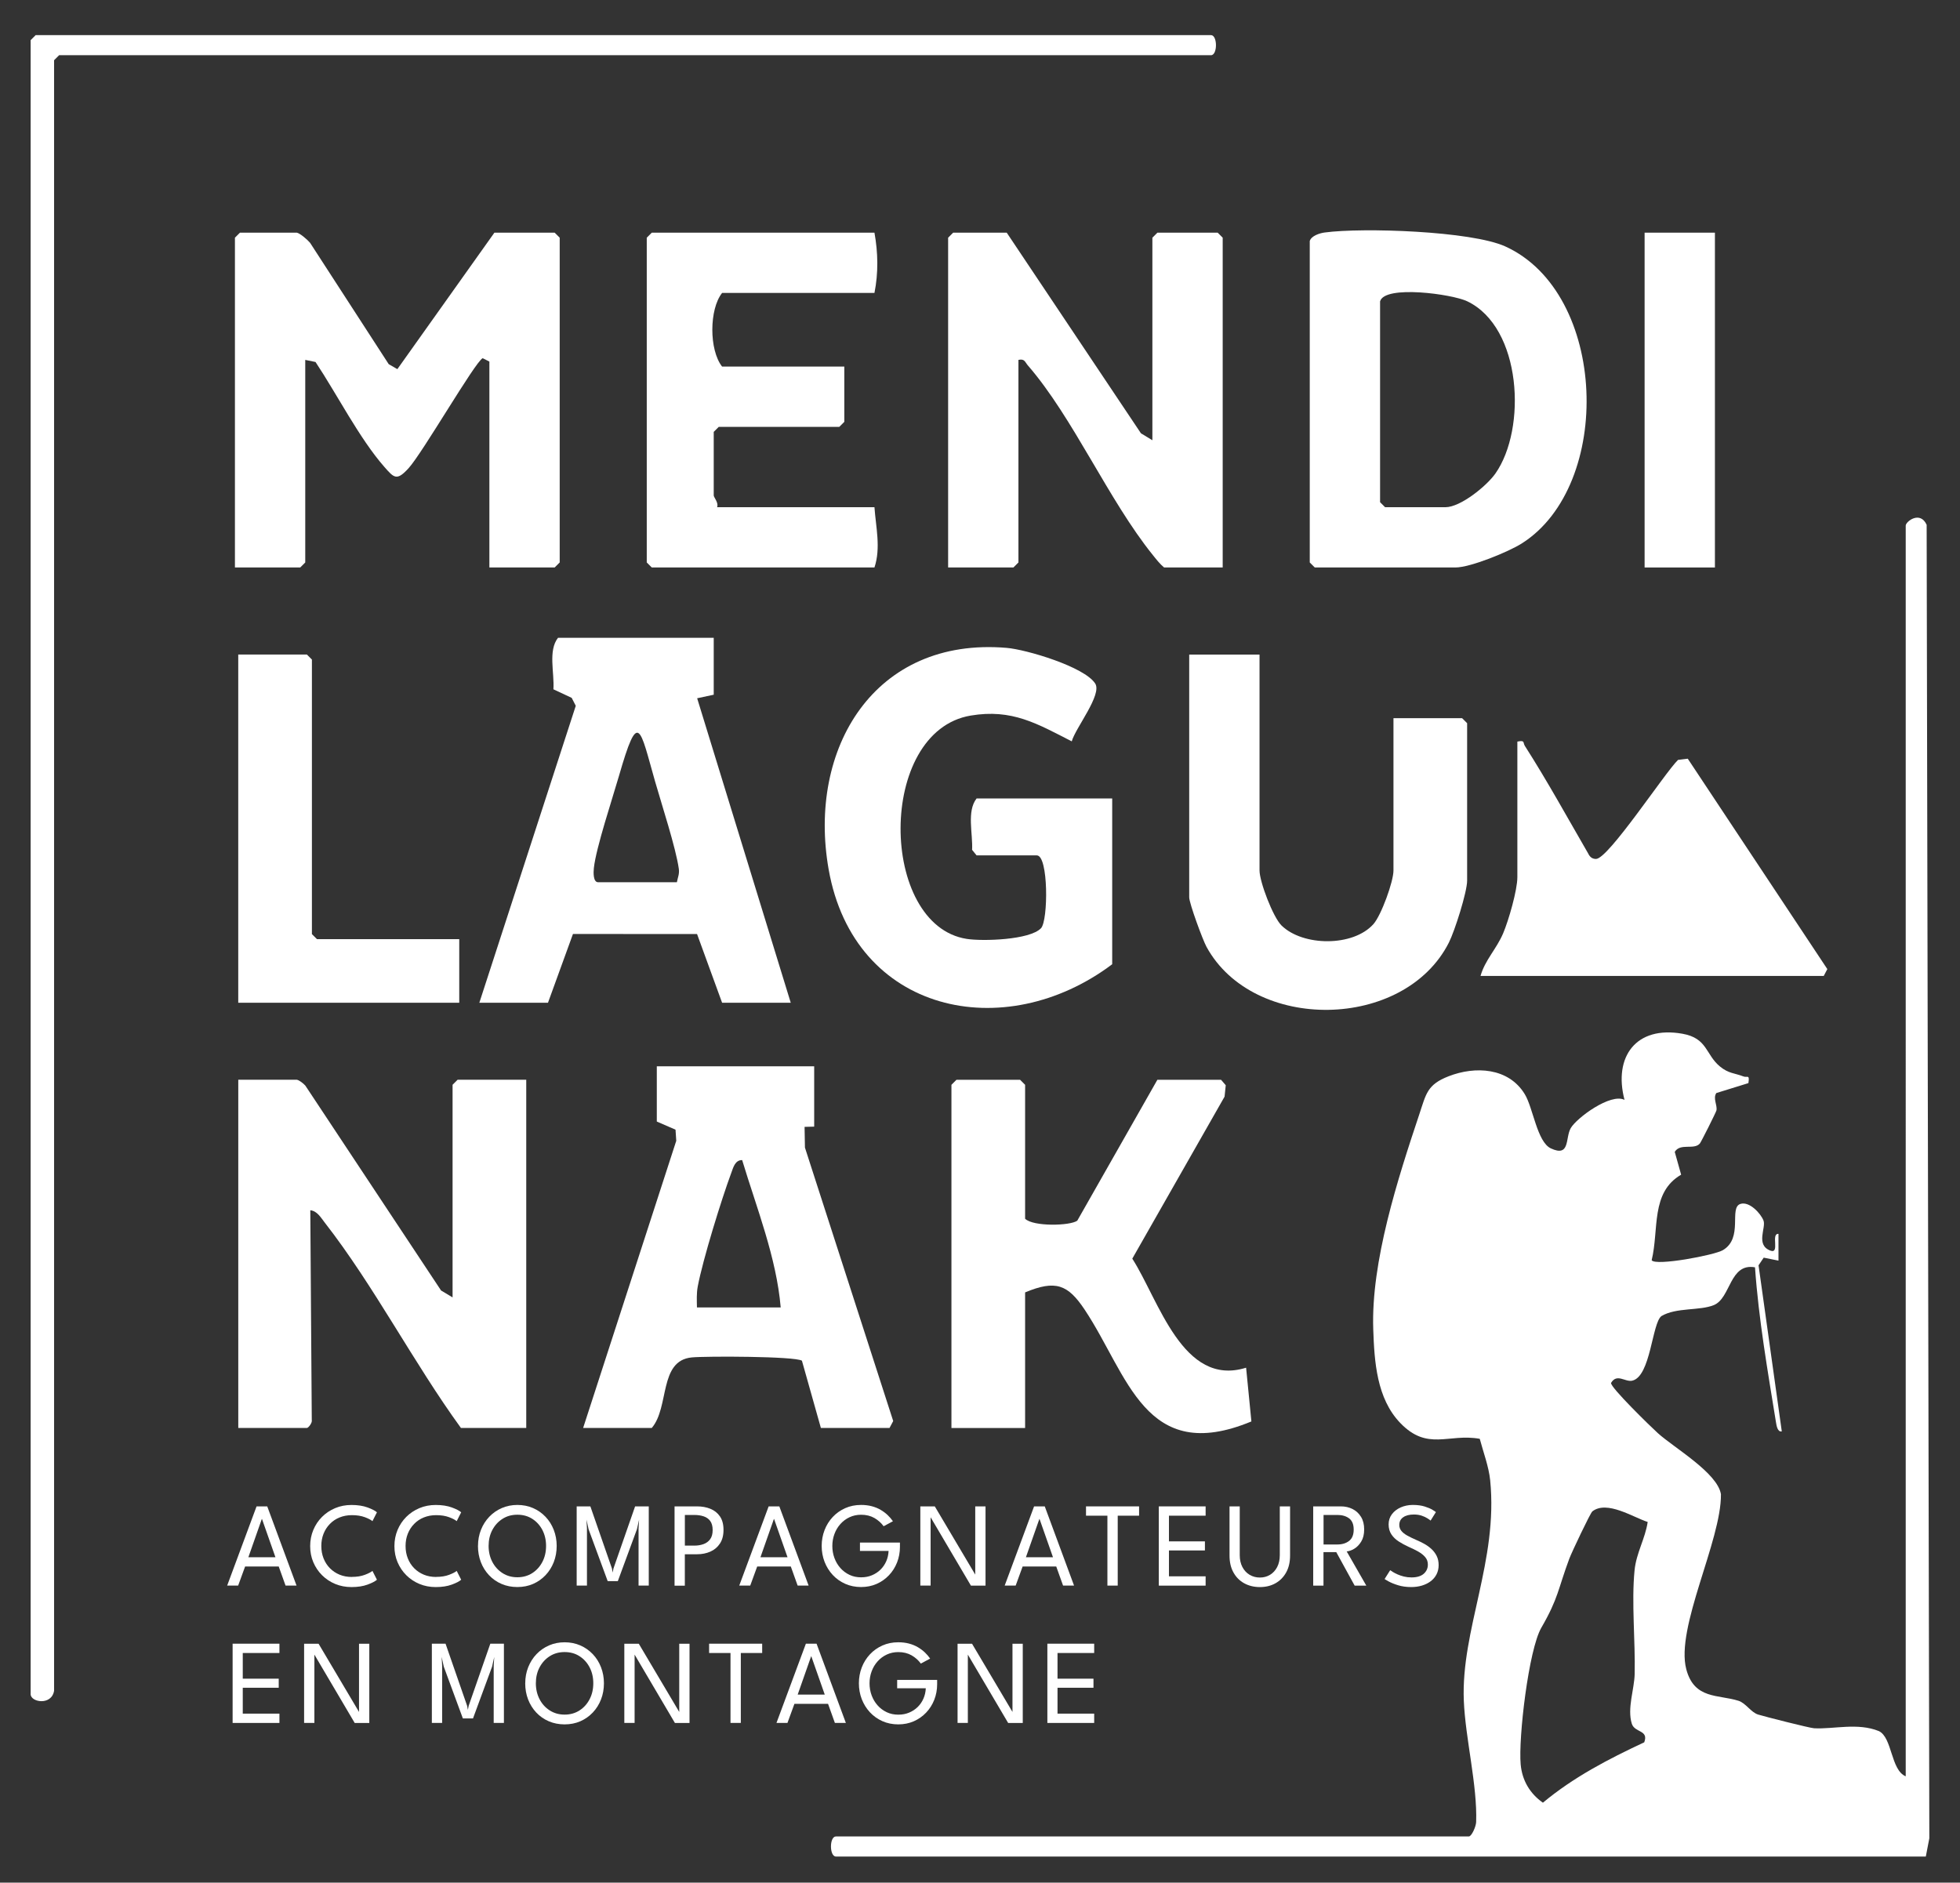<?xml version="1.0" encoding="UTF-8"?><svg id="uuid-d802581f-581d-4d32-a750-098a5db2bd83" xmlns="http://www.w3.org/2000/svg" width="585.34" height="562.29" viewBox="0 0 585.34 562.29"><rect x="0" y="0" width="585.34" height="562.29" fill="#333333" stroke="none"/><path d="M575.15,554.49H249.65c-1.98,0-1.99-6,0-6h189c.86,0,2.15-3.01,2.19-4.29.39-10.98-3.21-24.92-3.68-36.22-.88-21.17,10.29-41.82,7.87-65.87-.42-4.11-2.06-8.4-3.11-12.38-9.34-1.69-15.58,3.77-23.76-4.75-7.02-7.31-7.72-18.28-8.05-27.95-.69-20.2,7.32-44.95,13.78-64.3,2.01-6.01,2.29-8.78,8.72-11.28,7.95-3.1,17.9-2.61,22.75,5.34,2.51,4.12,3.68,14.28,7.8,16.2,5.82,2.71,4.25-3.13,5.93-6.05,1.77-3.07,11.94-10.56,16.06-8.44-3.37-12.89,3.45-22.2,17.27-19.76,7.55,1.33,6.89,6.2,11.22,9.78,2.59,2.14,4.45,1.97,7.03,2.98,1.19.46,1.88-.75,1.48,1.99l-9.58,2.97c-1.07,1.59.33,3.55.04,5.16-.1.54-4.59,9.47-4.95,9.89-1.72,2.05-5.83-.23-7.51,2.52l1.91,6.81c-9.18,5.34-6.56,16.35-8.8,25.55,1.12,1.8,18.7-1.49,21.27-3.01,6.19-3.66,1.73-12.65,5.22-13.8,2.68-.88,6.1,2.85,6.91,4.97s-2.42,7.22,2,8.95c3.05,1.19.07-5.16,2.47-4.98v7.99s-4.41-.89-4.41-.89l-1.54,2.29,6.94,49.6c-1.31.27-1.59-1.84-1.74-2.74-2.48-15.35-5.17-30.74-6.26-46.26-7.62-1.37-7.2,9.13-12.24,11.26-4.22,1.77-11.28.66-15.7,3.3-2.84,2.1-3.18,18.08-8.75,19.3-2.1.46-4.56-2.28-6.3.67-.27,1.27,11.97,13.19,13.98,15,4.9,4.41,17.79,11.84,18.84,18.24.14,13.89-13.64,39.87-10.35,52.28,2.39,9.04,9.53,7.49,15.59,9.41,2.18.69,3.72,3.46,5.88,4.12,1.88.58,15.35,4.02,16.71,4.09,5.89.31,13-1.74,19.35.85,4.01,1.95,3.52,11.65,8,13.5V156.99c0-1.23,4.3-4.54,6.25-.25l.8,392.3-1.05,5.45ZM492.08,454.57c-4.42-1.43-12.17-6.54-16.53-3.17-.62.48-6.23,12.35-6.88,14.11-3.41,9.15-3.22,11.75-8.36,20.64-3.8,6.57-6.89,32.95-6.17,40.84.44,4.78,2.75,8.69,6.64,11.42,9.11-7.6,19.52-13.02,30.26-18.03,1.41-3.77-2.85-2.79-3.72-5.58-1.41-4.57.76-10.33.86-14.77.23-9.91-.98-21.44-.03-31.03.52-5.21,3.18-9.44,3.92-14.43Z" style="fill:#fff;"/><path d="M88.65,69.49c.99.21,3.2,2.12,3.96,3.04l23.48,36.24,2.58,1.48,28.98-40.76h18l1.5,1.5v97l-1.5,1.5h-19.5v-61.5l-2-1.01c-2.24,1.04-17.98,28.32-22.14,32.87-3.51,3.84-4.31,2.94-7.27-.45-7.38-8.42-14.19-21.78-20.51-31.28l-3.07-.63v60.5l-1.5,1.5h-19.5v-98.5l1.5-1.5h17Z" style="fill:#fff;"/><path d="M88.65,322.49c.73.12,1.98,1.12,2.54,1.75l40.53,61.19,3.44,2.06v-63.5l1.5-1.5h20.5v104h-19.5c-14.1-19.38-26.04-42.57-40.67-61.33-1.1-1.41-2.31-3.54-4.32-3.68l.44,62.61c.23.83-1.03,2.4-1.45,2.4h-20.5v-104h17.5Z" style="fill:#fff;"/><path d="M16.15,504.99c-.76,4.5-7,3.43-7,1V11.99l1.5-1.5h351c1.98,0,1.99,6,0,6H17.65l-1.5,1.5v487Z" style="fill:#fff;"/><path d="M344.15,131.49v-60.5l1.5-1.5h18l1.5,1.5v98.5h-17.5c-1.29-1.07-2.28-2.37-3.33-3.67-13.28-16.44-23.86-41.13-37.34-56.66-.9-1.03-.95-2.09-2.83-1.67v60.5l-1.5,1.5h-19.5v-98.5l1.5-1.5h16l40.08,59.92,3.42,2.08Z" style="fill:#fff;"/><path d="M332.15,287.99c-32.22,24.25-77.09,14.65-84.68-28.32-6.38-36.11,13.68-69.52,53.17-66.17,5.91.5,23.19,5.64,26.43,10.64,2.15,3.32-5.9,13.28-7,17.28-10.31-5.27-17.84-9.78-30.18-7.7-28.07,4.72-27.38,62.62-1.18,66.7,4.73.74,18.81.34,22.18-3.19,2.18-2.28,2.25-21.75-1.24-21.75h-18l-1.34-1.66c.27-4.79-1.66-11.53,1.34-15.34h40.5v49.5Z" style="fill:#fff;"/><path d="M391.15,71.99c.44-1.55,2.94-2.35,4.45-2.55,11.33-1.53,43.79-.45,53.94,4.16,30.59,13.9,32.34,71.35,4.93,88.71-4,2.53-15.38,7.18-19.82,7.18h-42l-1.5-1.5v-96ZM412.15,89.99v60l1.5,1.5h18c4.55,0,12.35-6.38,14.94-10.06,9.41-13.4,7.91-43.64-8.42-51.45-4.49-2.15-24.63-4.92-26.01.01Z" style="fill:#fff;"/><path d="M213.15,190.49v17l-4.95,1.06,27.95,90.94h-20.5l-7.48-20.52-37.06-.02-7.46,20.54h-20.5l28.8-88.69-1.22-2.37-5.46-2.56c.35-4.82-1.65-11.55,1.38-15.38h46.5ZM202.15,263.49c.26-1.47.8-2.42.57-4.02-.87-6.21-5.12-19.21-7.06-25.99-4.61-16.13-4.99-21.92-10.8-1.77-1.95,6.75-6.88,21.57-7.51,27.57-.13,1.2-.26,4.22,1.29,4.22h23.5Z" style="fill:#fff;"/><path d="M243.15,318.49v18l-2.87.07.11,6.19,26.36,81.67-1.1,2.07h-20.5l-5.66-20.09c-2.09-1.34-28.65-1.39-32.9-.98-9.9.96-6.61,14.84-11.94,21.06h-20.5l27.81-85.76-.22-3.32-5.59-2.43v-16.5h47ZM208.15,390.49h25c-1.26-14.87-7.19-29.71-11.51-44.01-2.13-.01-2.65,2.22-3.23,3.77-2.93,7.89-8.53,26-10.03,33.97-.39,2.09-.28,4.17-.24,6.27Z" style="fill:#fff;"/><path d="M364.65,322.49l1.41,1.64-.35,3.4-27.56,48.39c7.89,12.26,15.04,38.5,33.99,32.57l1.58,16.05c-31.77,13.19-36.83-13.89-49.77-33.35-5.03-7.56-8.69-8.99-17.81-5.19v40.5h-22v-102.5l1.5-1.5h19l1.5,1.5v40c2.41,2.39,13.42,2.14,15.58.58l23.92-42.08h19Z" style="fill:#fff;"/><path d="M376.15,195.49v64.5c0,3.33,4.01,13.92,6.57,16.43,6.41,6.26,21.36,6.39,27.44-.41,2.34-2.62,5.99-12.7,5.99-16.01v-45.5h20.5l1.5,1.5v47c0,3.42-3.72,15.11-5.46,18.54-13.3,26.22-58.34,26.87-72.36,1.28-1.16-2.11-5.18-13.07-5.18-14.82v-72.5h21Z" style="fill:#fff;"/><path d="M261.15,69.49c1.08,5.99,1.19,12,0,18h-45.5c-3.87,4.86-3.91,17.04,0,22h36.5v16.5l-1.5,1.5h-36l-1.5,1.5v19c0,.54,1.55,2.22,1,3.5h47c.42,5.95,1.95,12.15,0,18h-66.5l-1.5-1.5v-97l1.5-1.5h66.5Z" style="fill:#fff;"/><path d="M453.15,221.49c2.36-.48,1.61.29,2.24,1.29,6.66,10.41,12.68,21.38,18.88,32.08.48,1.01,1.16,1.69,2.37,1.68,3.7-.02,20.52-25.7,24.49-29.58l2.91-.36,41.68,62.84-1.07,2.04h-102.5c1.35-4.77,4.77-8.04,6.76-12.74,1.63-3.84,4.24-12.87,4.24-16.76v-40.5Z" style="fill:#fff;"/><polygon points="137.15 280.49 137.15 299.49 71.15 299.49 71.15 195.49 91.65 195.49 93.15 196.99 93.15 278.99 94.65 280.49 137.15 280.49" style="fill:#fff;"/><rect x="491.15" y="69.49" width="21" height="100" style="fill:#fff;"/><path d="M76.62,449.91h3.19l8.75,23.66h-3.28l-2.04-5.7h-10.04l-2.08,5.7h-3.28l8.78-23.66ZM74.18,465.11h8.08l-4.02-11.44h-.05l-4.02,11.44Z" style="fill:#fff;"/><path d="M105.1,470.97c1.47,0,2.75-.2,3.83-.61,1.08-.41,1.85-.8,2.3-1.18l1.34,2.64c-.54.48-1.47.96-2.8,1.45-1.33.49-2.93.74-4.8.74-1.75,0-3.36-.31-4.86-.93s-2.8-1.49-3.92-2.6-1.99-2.41-2.62-3.89c-.63-1.48-.94-3.08-.94-4.8s.31-3.33.93-4.82c.62-1.49,1.49-2.8,2.61-3.92,1.12-1.12,2.43-1.99,3.93-2.62,1.5-.63,3.12-.94,4.87-.94,1.86,0,3.46.25,4.8.74,1.33.49,2.27.97,2.8,1.45l-1.34,2.64c-.46-.39-1.22-.79-2.3-1.19-1.08-.4-2.36-.6-3.83-.6-1.34,0-2.56.23-3.68.68s-2.08,1.1-2.89,1.93c-.82.83-1.45,1.81-1.9,2.93-.45,1.12-.67,2.35-.67,3.67s.22,2.57.67,3.7c.45,1.13,1.08,2.11,1.9,2.94.82.83,1.78,1.47,2.89,1.93s2.34.68,3.68.68Z" style="fill:#fff;"/><path d="M130.26,470.97c1.47,0,2.75-.2,3.83-.61,1.08-.41,1.85-.8,2.3-1.18l1.34,2.64c-.54.48-1.47.96-2.8,1.45-1.33.49-2.93.74-4.8.74-1.75,0-3.36-.31-4.86-.93s-2.8-1.49-3.92-2.6-1.99-2.41-2.62-3.89c-.63-1.48-.94-3.08-.94-4.8s.31-3.33.93-4.82c.62-1.49,1.49-2.8,2.61-3.92,1.12-1.12,2.43-1.99,3.93-2.62,1.5-.63,3.12-.94,4.87-.94,1.86,0,3.46.25,4.8.74,1.33.49,2.27.97,2.8,1.45l-1.34,2.64c-.46-.39-1.22-.79-2.3-1.19-1.08-.4-2.36-.6-3.83-.6-1.34,0-2.56.23-3.68.68s-2.08,1.1-2.89,1.93c-.82.83-1.45,1.81-1.9,2.93-.45,1.12-.67,2.35-.67,3.67s.22,2.57.67,3.7c.45,1.13,1.08,2.11,1.9,2.94.82.83,1.78,1.47,2.89,1.93s2.34.68,3.68.68Z" style="fill:#fff;"/><path d="M142.75,461.72c0-1.72.3-3.33.89-4.81.59-1.49,1.42-2.79,2.48-3.9s2.31-1.98,3.74-2.6c1.43-.62,2.98-.93,4.65-.93s3.24.31,4.67.93c1.43.62,2.67,1.49,3.73,2.6,1.06,1.11,1.88,2.41,2.46,3.9.58,1.49.88,3.09.88,4.81s-.29,3.34-.87,4.83c-.58,1.49-1.4,2.79-2.46,3.91s-2.3,1.99-3.72,2.61c-1.42.62-2.99.93-4.7.93s-3.28-.31-4.72-.93-2.69-1.49-3.74-2.61c-1.05-1.12-1.87-2.42-2.44-3.91s-.86-3.1-.86-4.83ZM145.92,461.72c0,1.76.37,3.34,1.1,4.75s1.75,2.53,3.04,3.36c1.29.83,2.77,1.25,4.45,1.25s3.17-.42,4.46-1.25c1.28-.83,2.29-1.95,3.02-3.36s1.09-2.99,1.09-4.75-.37-3.34-1.09-4.74c-.73-1.4-1.74-2.52-3.02-3.34-1.29-.83-2.77-1.24-4.46-1.24s-3.16.41-4.45,1.24c-1.29.82-2.3,1.94-3.04,3.34-.74,1.41-1.1,2.99-1.1,4.74Z" style="fill:#fff;"/><path d="M193.75,449.91v23.66h-3.05v-17.08l.16-2.62-.65,2.89-5.7,15.47h-3.03l-5.7-15.47-.63-2.89.14,2.62v17.08h-3.07v-23.66h4.09l6.45,18.57.21,1.2.23-1.2,6.47-18.57h4.05Z" style="fill:#fff;"/><path d="M201.46,449.91h6.7c1.48,0,2.82.24,4.01.73s2.14,1.24,2.84,2.27c.71,1.03,1.06,2.37,1.06,4.02s-.35,2.99-1.06,4.07c-.71,1.08-1.65,1.88-2.84,2.41-1.19.53-2.52.8-4.01.8h-3.64v9.38h-3.07v-23.66ZM204.53,461.63h2.8c1.02,0,1.94-.15,2.77-.45.83-.3,1.49-.79,1.99-1.47.5-.68.74-1.6.74-2.74s-.25-2.06-.74-2.72-1.16-1.11-1.99-1.38c-.83-.27-1.75-.4-2.77-.4h-2.8v9.16Z" style="fill:#fff;"/><path d="M229.55,449.91h3.19l8.75,23.66h-3.28l-2.04-5.7h-10.04l-2.08,5.7h-3.28l8.78-23.66ZM227.11,465.11h8.08l-4.02-11.44h-.05l-4.02,11.44Z" style="fill:#fff;"/><path d="M256.82,460.72h11.94v1.29c0,1.65-.29,3.2-.86,4.65s-1.38,2.73-2.43,3.83c-1.05,1.1-2.27,1.96-3.68,2.58s-2.96.93-4.64.93-3.3-.32-4.73-.96c-1.43-.64-2.68-1.52-3.73-2.65-1.05-1.13-1.86-2.44-2.44-3.92-.57-1.48-.86-3.07-.86-4.75s.29-3.25.86-4.73c.57-1.48,1.39-2.79,2.44-3.91,1.05-1.12,2.29-2,3.73-2.64,1.43-.64,3.01-.96,4.73-.96,1.17,0,2.24.13,3.22.39.97.26,1.85.62,2.63,1.08.78.46,1.48.98,2.09,1.56.61.58,1.13,1.19,1.58,1.84l-2.78,1.49c-.72-.99-1.64-1.81-2.76-2.46-1.12-.64-2.45-.97-3.98-.97-1.24,0-2.39.25-3.44.74s-1.96,1.17-2.73,2.03c-.77.86-1.37,1.85-1.78,2.98-.42,1.12-.63,2.32-.63,3.59s.21,2.46.63,3.59c.42,1.13,1.01,2.13,1.78,2.99.77.87,1.68,1.54,2.73,2.04s2.2.73,3.44.73,2.26-.2,3.24-.61c.98-.41,1.83-.97,2.56-1.68.73-.72,1.3-1.55,1.72-2.51.42-.96.65-1.98.7-3.08h-8.55v-2.47Z" style="fill:#fff;"/><path d="M277.72,452.81l.2.04v20.72h-3.07v-23.66h4.32l12.28,20.71-.2.04v-20.74h3.07v23.66h-4.36l-12.24-20.76Z" style="fill:#fff;"/><path d="M308.82,449.91h3.19l8.75,23.66h-3.28l-2.04-5.7h-10.04l-2.08,5.7h-3.28l8.78-23.66ZM306.38,465.11h8.09l-4.02-11.44h-.05l-4.02,11.44Z" style="fill:#fff;"/><path d="M330.71,452.69h-6.38v-2.78h15.85v2.78h-6.38v20.88h-3.08v-20.88Z" style="fill:#fff;"/><path d="M346.07,449.91h13.98v2.78h-10.95v7.67h10.74v2.71h-10.74v7.73h10.95v2.78h-13.98v-23.66Z" style="fill:#fff;"/><path d="M382.2,449.91h3.07v14.7c0,1.95-.39,3.62-1.17,5.03-.78,1.4-1.84,2.48-3.2,3.24s-2.91,1.13-4.65,1.13-3.3-.38-4.67-1.13c-1.37-.75-2.44-1.83-3.22-3.24-.78-1.4-1.17-3.08-1.17-5.03v-14.7h3.05v14.54c0,1.38.26,2.56.79,3.57.53,1,1.24,1.78,2.15,2.32s1.93.82,3.07.82,2.15-.27,3.05-.82,1.6-1.32,2.12-2.32c.52-1,.78-2.19.78-3.57v-14.54Z" style="fill:#fff;"/><path d="M392.2,449.91h8.26c1.28,0,2.44.27,3.49.8,1.05.53,1.88,1.31,2.51,2.33.63,1.02.94,2.27.94,3.74s-.29,2.67-.87,3.62c-.58.96-1.28,1.68-2.09,2.16-.81.48-1.57.75-2.26.8l5.86,10.22h-3.48l-5.49-10h-3.82v10h-3.07v-23.66ZM395.27,461.29h4.12c1.41,0,2.58-.35,3.5-1.06s1.38-1.83,1.38-3.39-.46-2.67-1.37-3.35c-.91-.68-2.08-1.02-3.49-1.02h-4.14v8.82Z" style="fill:#fff;"/><path d="M421.96,449.48c1.36,0,2.54.16,3.52.47.99.31,1.76.64,2.33.99.57.35.91.57,1.01.68l-1.58,2.53c-.18-.16-.5-.38-.95-.67-.46-.29-1.02-.56-1.7-.79-.68-.23-1.46-.35-2.33-.35-1.35,0-2.42.27-3.2.82-.78.54-1.17,1.31-1.17,2.3,0,.67.21,1.26.62,1.77.41.51,1,.97,1.75,1.39.75.42,1.63.85,2.64,1.29.82.35,1.63.74,2.43,1.18s1.52.96,2.17,1.56,1.17,1.29,1.56,2.08c.39.79.58,1.7.58,2.72s-.21,1.93-.62,2.74c-.41.81-.99,1.5-1.74,2.07s-1.62,1-2.61,1.3c-.99.3-2.06.45-3.21.45-1.45,0-2.75-.18-3.92-.54s-2.1-.74-2.81-1.13-1.12-.64-1.23-.73l1.67-2.64c.14.12.41.3.79.53.38.23.85.47,1.42.73.56.25,1.19.46,1.9.64.7.17,1.46.26,2.26.26,1.6,0,2.81-.36,3.64-1.08.82-.72,1.24-1.64,1.24-2.76,0-.86-.26-1.6-.79-2.22-.53-.62-1.23-1.18-2.1-1.67s-1.83-.96-2.89-1.42c-1.08-.49-2.06-1.03-2.96-1.61-.9-.59-1.62-1.29-2.16-2.11-.54-.82-.82-1.81-.82-2.97s.33-2.16.98-3.03c.65-.87,1.53-1.55,2.63-2.04,1.11-.49,2.32-.74,3.65-.74Z" style="fill:#fff;"/><path d="M69.47,490.92h13.98v2.78h-10.95v7.67h10.74v2.71h-10.74v7.73h10.95v2.78h-13.98v-23.66Z" style="fill:#fff;"/><path d="M93.69,493.83l.2.04v20.72h-3.07v-23.66h4.32l12.28,20.71-.2.04v-20.74h3.07v23.66h-4.36l-12.24-20.76Z" style="fill:#fff;"/><path d="M150.49,490.92v23.66h-3.05v-17.08l.16-2.62-.64,2.89-5.7,15.47h-3.03l-5.7-15.47-.63-2.89.14,2.62v17.08h-3.07v-23.66h4.09l6.45,18.57.22,1.2.23-1.2,6.47-18.57h4.05Z" style="fill:#fff;"/><path d="M156.86,502.74c0-1.72.3-3.33.89-4.81s1.42-2.79,2.48-3.9c1.06-1.11,2.31-1.98,3.74-2.6,1.43-.62,2.98-.93,4.65-.93s3.24.31,4.67.93c1.43.62,2.67,1.49,3.73,2.6s1.88,2.41,2.46,3.9.88,3.09.88,4.81-.29,3.34-.87,4.83c-.58,1.49-1.4,2.79-2.46,3.91s-2.3,1.99-3.72,2.61c-1.42.62-2.99.93-4.7.93s-3.28-.31-4.72-.93c-1.44-.62-2.69-1.49-3.74-2.61s-1.86-2.42-2.44-3.91c-.57-1.49-.86-3.1-.86-4.83ZM160.03,502.74c0,1.76.37,3.34,1.1,4.75.73,1.41,1.75,2.53,3.04,3.36,1.29.83,2.77,1.25,4.45,1.25s3.17-.42,4.45-1.25c1.29-.83,2.29-1.95,3.02-3.36.73-1.41,1.09-2.99,1.09-4.75s-.36-3.34-1.09-4.74c-.73-1.4-1.74-2.52-3.02-3.34-1.28-.83-2.77-1.24-4.45-1.24s-3.16.41-4.45,1.24c-1.29.82-2.3,1.94-3.04,3.34-.74,1.41-1.1,2.99-1.1,4.74Z" style="fill:#fff;"/><path d="M189.32,493.83l.2.04v20.72h-3.07v-23.66h4.32l12.28,20.71-.2.04v-20.74h3.07v23.66h-4.36l-12.24-20.76Z" style="fill:#fff;"/><path d="M218.15,493.7h-6.38v-2.78h15.85v2.78h-6.38v20.88h-3.08v-20.88Z" style="fill:#fff;"/><path d="M240.67,490.92h3.19l8.75,23.66h-3.28l-2.04-5.7h-10.04l-2.08,5.7h-3.28l8.78-23.66ZM238.23,506.13h8.08l-4.02-11.44h-.05l-4.02,11.44Z" style="fill:#fff;"/><path d="M267.93,501.74h11.94v1.29c0,1.65-.29,3.2-.86,4.65s-1.38,2.73-2.43,3.83c-1.05,1.1-2.27,1.96-3.68,2.58s-2.96.93-4.64.93-3.3-.32-4.73-.96c-1.43-.64-2.68-1.52-3.73-2.65-1.05-1.13-1.86-2.44-2.44-3.92-.57-1.48-.86-3.07-.86-4.75s.29-3.25.86-4.73c.57-1.48,1.39-2.79,2.44-3.91,1.05-1.12,2.29-2,3.73-2.64,1.43-.64,3.01-.96,4.73-.96,1.17,0,2.24.13,3.22.39.97.26,1.85.62,2.63,1.08.78.46,1.48.98,2.09,1.56.61.58,1.13,1.19,1.58,1.84l-2.78,1.49c-.72-.99-1.64-1.81-2.76-2.46-1.12-.64-2.45-.97-3.98-.97-1.24,0-2.39.25-3.44.74s-1.96,1.17-2.73,2.03c-.77.86-1.37,1.85-1.78,2.98-.42,1.12-.63,2.32-.63,3.59s.21,2.46.63,3.59c.42,1.13,1.01,2.13,1.78,2.99.77.87,1.68,1.54,2.73,2.04s2.2.73,3.44.73,2.26-.2,3.24-.61c.98-.41,1.83-.97,2.56-1.68.73-.72,1.3-1.55,1.72-2.51.42-.96.65-1.98.7-3.08h-8.55v-2.47Z" style="fill:#fff;"/><path d="M288.84,493.83l.2.04v20.72h-3.07v-23.66h4.32l12.28,20.71-.2.04v-20.74h3.07v23.66h-4.36l-12.24-20.76Z" style="fill:#fff;"/><path d="M312.79,490.92h13.98v2.78h-10.95v7.67h10.74v2.71h-10.74v7.73h10.95v2.78h-13.98v-23.66Z" style="fill:#fff;"/></svg>